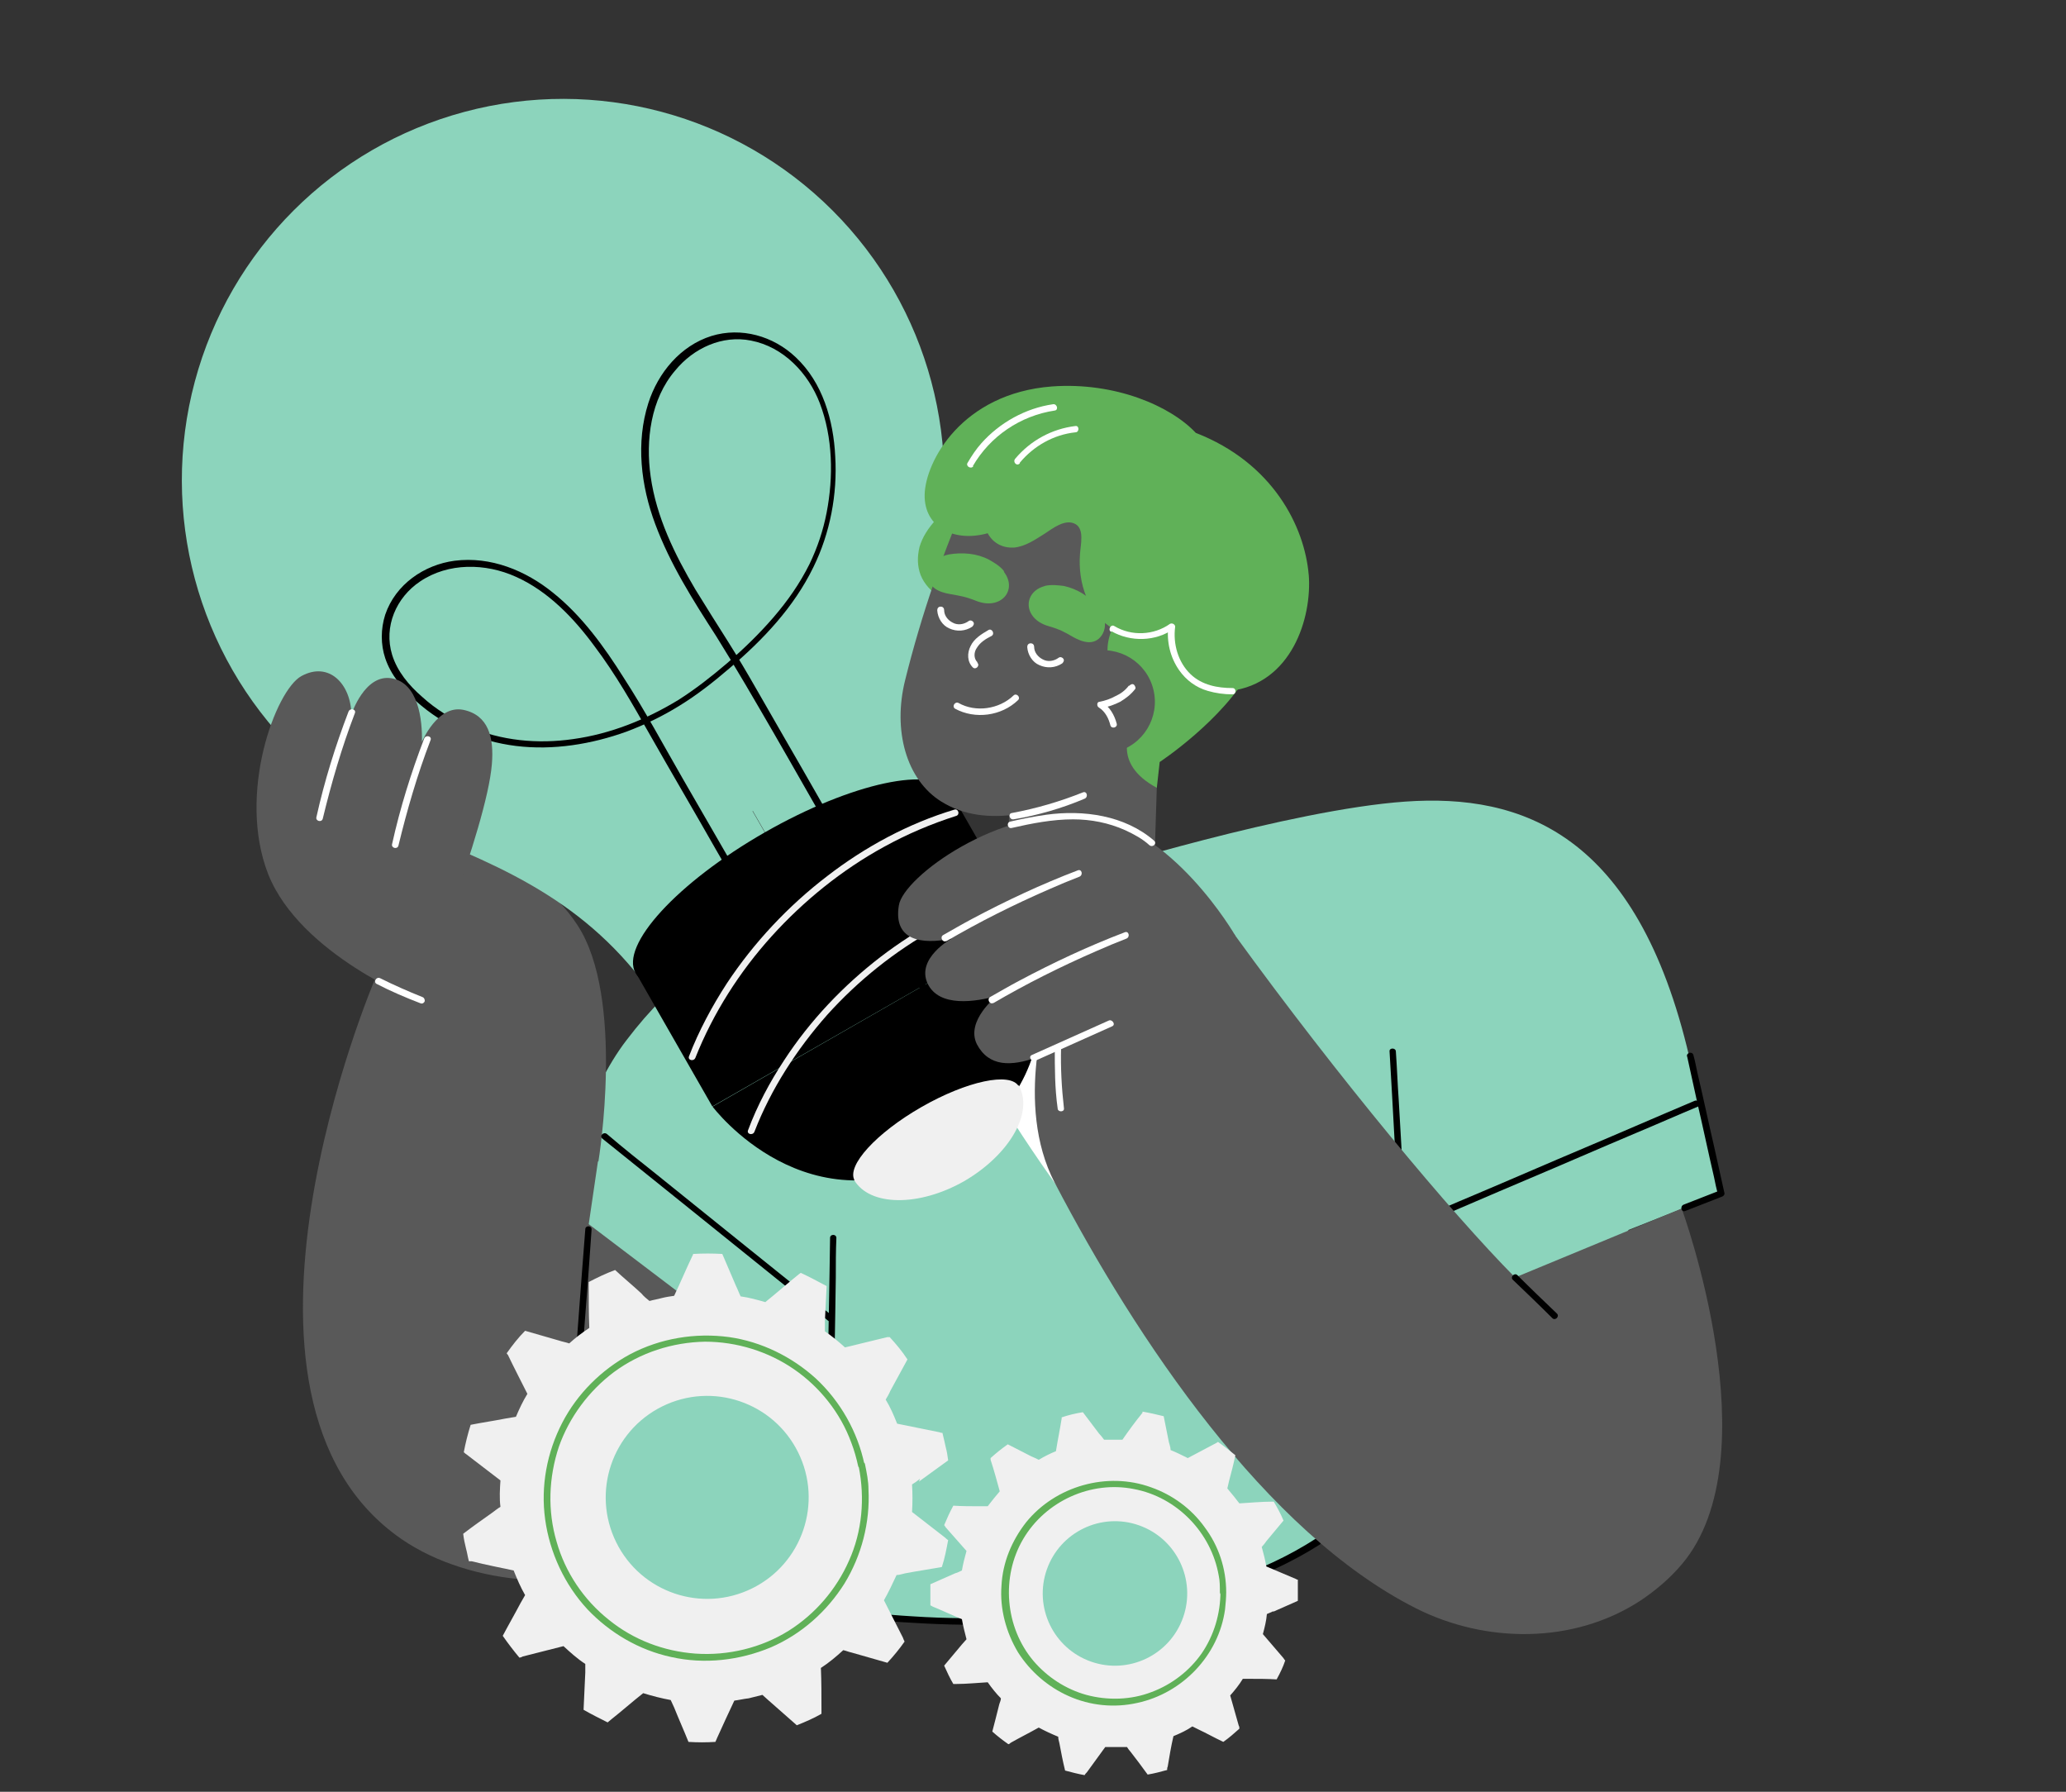 <?xml version="1.0" encoding="UTF-8"?>
<svg id="_x3C_Layer_x3E_" xmlns="http://www.w3.org/2000/svg" version="1.1" viewBox="0 0 360.4 312.5">
  <rect x="0" y="0" width="360.4" height="312.5" fill="#333333" stroke="none"/>
  <!-- Generator: Adobe Illustrator 29.8.1, SVG Export Plug-In . SVG Version: 2.1.1 Build 2)  -->
  <defs>
    <style>
      .st0 {
        fill: #595959;
      }

      .st1 {
        fill: #8cd4bc;
      }

      .st2 {
        fill: #60b158;
      }

      .st3 {
        fill: #fff;
      }

      .st4 {
        fill: #f0f0f0;
      }
    </style>
  </defs>
  <path class="st1" d="M230.5,268.5c-24.7,16.3-66.7,16.3-90,11.8l3.2-35.6-8-6.8-40.6-18.7c3-14.6,7.5-29.1,14.2-37.8,16.3-21.4,32.2-21.6,80.8-29.3,0,0,34.9-10.9,55.1-12.3,20.2-1.4,40.4,5.5,49.5,44.6l5.3,23.8-15.9,6.3c-8.3,14.9-22,33.1-53.8,54.1Z"/>
  <path d="M229.6,268.3c-4.9,3.2-10.3,5.6-15.8,7.5-5.9,2-11.9,3.4-18,4.4-6.2,1-12.5,1.6-18.7,1.9-6,.2-11.9.2-17.9-.2-5.2-.3-10.5-.9-15.7-1.7-.6,0-1.1-.2-1.7-.3-.7-.1-1,1-.3,1.1,5.1.9,10.3,1.5,15.5,1.9,6,.4,11.9.6,17.9.4,6.3-.2,12.6-.7,18.9-1.6,6.2-.9,12.4-2.2,18.3-4.1,5.7-1.8,11.2-4.1,16.3-7.1.6-.4,1.2-.7,1.8-1.1.6-.4,0-1.4-.6-1h0Z"/>
  <path d="M247,214c6.4-2.7,12.8-5.5,19.2-8.2,6.4-2.7,12.8-5.5,19.2-8.2,3.6-1.5,7.2-3.1,10.8-4.6.7-.3,0-1.3-.6-1-6.4,2.7-12.8,5.5-19.2,8.2-6.4,2.7-12.8,5.5-19.2,8.2-3.6,1.5-7.2,3.1-10.8,4.6-.7.3,0,1.3.6,1h0Z"/>
  <path d="M242.4,183.4c.6,10,1.1,20.1,1.7,30.1.2,2.8.3,5.7.5,8.5,0,.7,1.2.7,1.1,0-.6-10-1.1-20.1-1.7-30.1-.2-2.8-.3-5.7-.5-8.5,0-.7-1.2-.7-1.1,0h0Z"/>
  <path class="st3" d="M187,210.5s-16.9-22.8-18-30.2c-.6-3.9,1.3-7.8,8-4.7,6.7,3.2,16.2,13.1,16.2,13.1l-6.1,21.8Z"/>
  <polygon class="st0" points="202 130.9 201.3 153.1 184.6 161 175.9 146.1 176.6 124.3 202 130.9"/>
  <path class="st0" d="M293.3,210.8l-29,12c-11.1-11.2-30.8-34.8-48.8-59.6-5.1-7-32.5,11.3-32.5,11.3,0,0-6.2,18,1,31.8,14.2,27.2,36.8,61,63,74.2,12.1,6.1,27.4,6.3,39.1-1.3,2.7-1.8,5.2-3.9,7.3-6.4,15.8-18.7,0-61.9,0-61.9Z"/>
  <path class="st0" d="M61.3,166.3l4.1,4.5s-31.1,72.9,4.6,97.6c12.3,8.5,32.2,9.4,41.8,3.3,15.9-10.2,24-33.9,24-33.9v-22.8l-31.4-12.5s4.7-28.5-3.7-41.2c-7.4-11.3-21-13.8-21-13.8l-18.3,18.7Z"/>
  <path class="st1" d="M102.7,213.5l41,31.1s20.3-25,3.2-44.3c-17.1-19.3-42.6,2.3-42.6,2.3l-1.6,10.9Z"/>
  <path d="M144.8,215.9c-.1,8.2-.3,16.3-.4,24.5,0,2.3,0,4.6-.1,6.9,0,.7,1.1.7,1.1,0,.1-8.2.3-16.3.4-24.5,0-2.3,0-4.6.1-6.9,0-.7-1.1-.7-1.1,0h0Z"/>
  <path d="M105.1,198.6c5.1,4.1,10.2,8.2,15.3,12.3,5.1,4.1,10.2,8.2,15.4,12.4,2.9,2.3,5.8,4.6,8.6,7,.6.5,1.4-.3.8-.8-5.1-4.1-10.2-8.2-15.3-12.3-5.1-4.1-10.2-8.2-15.4-12.4-2.9-2.3-5.8-4.6-8.6-7-.6-.5-1.4.3-.8.8h0Z"/>
  <path d="M102.1,214.4c-.8,10.1-1.5,20.1-2.3,30.2-.2,2.8-.4,5.7-.6,8.5,0,.7,1.1.7,1.1,0,.8-10.1,1.5-20.1,2.3-30.2.2-2.8.4-5.7.6-8.5,0-.7-1.1-.7-1.1,0h0Z"/>
  <path class="st3" d="M184,182.7c0,3.6,0,7.1.5,10.6,0,.7,1.2.7,1.1,0-.4-3.5-.6-7.1-.5-10.6,0-.7-1.1-.7-1.1,0h0Z"/>
  <g>
    <path class="st4" d="M222.1,281.1c1.4-.6,2.9-1.3,4.3-1.9,0-.6,0-1.1,0-1.7,0-.7,0-1.3,0-2-.1,0-.2,0-.3-.1-1.7-.7-3.5-1.5-5.2-2.2-.2-1.2-.5-2.3-.8-3.4.3-.3.6-.7.8-1,1-1.2,2-2.4,3-3.6-.5-1.2-1.1-2.3-1.7-3.3-.1,0-.2,0-.3,0-1.9,0-3.8.2-5.7.3-.7-.9-1.4-1.8-2.1-2.6.1-.4.2-.9.3-1.3.4-1.5.8-3,1.1-4.5-1-.8-2-1.6-3-2.3,0,0-.2,0-.2.1-1.7.9-3.4,1.8-5.1,2.7-1-.5-2-1-3-1.4,0-.5-.2-1-.3-1.4-.3-1.5-.6-3-.9-4.5-1.2-.3-2.5-.6-3.7-.8v.2c-1.3,1.6-2.4,3.1-3.5,4.7-.5,0-1.1,0-1.6,0-.6,0-1.1,0-1.6,0-.3-.4-.6-.8-.9-1.1-.9-1.2-1.8-2.4-2.8-3.7-1.3.2-2.5.5-3.7.9,0,0,0,.1,0,.2-.3,1.9-.7,3.8-1,5.7-1,.4-2,.9-3,1.5-.4-.2-.8-.4-1.3-.6-1.4-.7-2.7-1.4-4.1-2.1-1,.7-2,1.5-3,2.4v.3c.6,1.8,1.1,3.7,1.6,5.5-.7.8-1.4,1.7-2.1,2.6-.5,0-.9,0-1.4,0-1.5,0-3.1,0-4.6-.1-.6,1.1-1.1,2.2-1.6,3.4,0,0,.2.2.2.3,1.2,1.4,2.5,2.8,3.7,4.2-.3,1.1-.6,2.2-.8,3.4-.4.2-.8.4-1.2.5-1.4.6-2.9,1.3-4.3,1.9,0,.7,0,1.3,0,2,0,.6,0,1.1,0,1.7.1,0,.2.1.4.2,1.7.7,3.4,1.5,5.1,2.2.2,1.2.5,2.3.8,3.5l-.8.9c-1,1.2-2.1,2.5-3.1,3.7.5,1.1,1,2.2,1.6,3.2.2,0,.3,0,.5,0,1.8,0,3.7-.2,5.5-.3.7,1,1.5,2,2.3,2.8,0,.4-.2.7-.3,1.1-.4,1.6-.8,3.2-1.2,4.7.9.8,1.8,1.5,2.8,2.2.2,0,.3-.2.5-.3,1.6-.9,3.2-1.7,4.8-2.6,1.1.6,2.2,1.1,3.4,1.6,0,.4.1.7.2,1.1.3,1.6.6,3.2,1,4.8,1.1.3,2.3.6,3.4.8.1-.2.2-.3.4-.5,1.1-1.5,2.1-2.9,3.2-4.4.6,0,1.2,0,1.9,0,.6,0,1.3,0,1.9,0,.2.3.4.6.6.8,1,1.3,2,2.6,3,4,1.2-.2,2.3-.5,3.4-.8,0-.2,0-.4.1-.6.3-1.8.6-3.6,1-5.3,1.2-.5,2.3-1,3.3-1.7l1,.5c1.5.7,2.9,1.5,4.4,2.2,1-.7,1.9-1.5,2.8-2.3,0-.2,0-.4-.1-.5l-1.5-5.3c.8-.9,1.6-1.9,2.2-2.9.4,0,.8,0,1.1,0,1.6,0,3.2,0,4.8.1.6-1.1,1.1-2.1,1.5-3.3-.1-.1-.2-.2-.3-.4-1.2-1.4-2.4-2.8-3.6-4.2.3-1.1.6-2.3.7-3.5.4-.2.8-.3,1.1-.5Z"/>
    <path class="st2" d="M212.9,277.6c0,3.8-1.1,7.6-3.3,10.8-2.1,3-5.2,5.4-8.7,6.7-3.6,1.4-7.7,1.5-11.4.5-3.6-1-6.8-3.1-9.2-5.9-5-5.9-5.7-14.7-1.8-21.3,3.9-6.6,11.8-10.2,19.3-8.7,7.5,1.4,13.5,7.6,14.8,15.1.2.9.2,1.9.2,2.9,0,.7,1.1.7,1.1,0,0-4.1-1.3-8.1-3.8-11.4-2.3-3.2-5.6-5.6-9.3-6.9-7.7-2.8-16.7-.2-21.8,6.1-2.5,3.2-4.1,7-4.3,11.1-.3,4,.8,8.1,2.9,11.6,2.1,3.3,5.2,6,8.8,7.6,3.8,1.7,8,2.1,12,1.2,7.9-1.7,14.2-8.3,15.3-16.3.1-1,.2-2,.2-3,0-.7-1.1-.7-1.1,0Z"/>
    <circle class="st1" cx="194.4" cy="277.8" r="12.6" transform="translate(-132.1 369) rotate(-70.6)"/>
  </g>
  <g>
    <path class="st4" d="M160.3,258.4c1.7-1.2,3.4-2.5,5.1-3.7-.1-.7-.2-1.5-.4-2.2-.2-.9-.4-1.8-.6-2.6-.2,0-.3,0-.5-.1-2.5-.5-4.9-1-7.4-1.5-.6-1.5-1.2-2.9-2-4.2.3-.5.6-1,.8-1.5,1-1.8,2-3.7,3-5.5-.9-1.4-2-2.7-3.1-3.9-.1,0-.3,0-.4,0-2.5.6-4.9,1.2-7.4,1.8-1.1-1-2.3-2-3.5-2.8,0-.6,0-1.2,0-1.8.1-2,.2-4.1.3-6.1-1.5-.8-3-1.6-4.5-2.3,0,0-.2.1-.3.2-2,1.6-3.9,3.3-5.9,4.9-1.4-.4-2.8-.8-4.3-1-.3-.6-.5-1.2-.8-1.8-.8-1.9-1.6-3.7-2.4-5.6-1.7-.1-3.4-.1-5.1,0,0,0,0,.2-.1.3-1.1,2.3-2.1,4.7-3.2,7-.7.1-1.4.2-2.2.4-.7.2-1.4.3-2.1.5-.5-.4-1-.8-1.4-1.3-1.5-1.4-3.1-2.7-4.6-4.1-1.6.6-3.1,1.3-4.6,2.1,0,0,0,.2,0,.3,0,2.6,0,5.2.1,7.7-1.2.8-2.4,1.7-3.5,2.7-.6-.2-1.2-.3-1.8-.5-2-.6-3.9-1.1-5.9-1.7-1.2,1.2-2.2,2.5-3.2,3.9,0,.1.1.2.2.3,1.1,2.3,2.3,4.6,3.4,6.8-.8,1.3-1.4,2.6-2,4-.6.1-1.2.2-1.8.3-2,.4-4.1.7-6.1,1.1-.5,1.6-.9,3.2-1.2,4.8.1,0,.2.2.4.3,2,1.5,4,3.1,6,4.6-.1,1.5-.2,3.1,0,4.6-.5.3-1,.7-1.4,1-1.7,1.2-3.4,2.4-5.1,3.7.1.9.3,1.8.5,2.6.2.7.3,1.5.5,2.2h.5c2.4.6,4.9,1.1,7.3,1.6.6,1.5,1.2,2.9,2,4.3-.3.5-.5.9-.8,1.4-1,1.9-2.1,3.8-3.1,5.7.9,1.3,1.9,2.6,2.9,3.8.2,0,.4-.1.6-.2,2.4-.6,4.7-1.2,7.1-1.8,1.2,1.1,2.4,2.2,3.8,3.1,0,.5,0,1,0,1.5-.1,2.2-.2,4.3-.3,6.5,1.4.8,2.8,1.5,4.2,2.2.2-.2.4-.3.6-.5,1.9-1.5,3.7-3.1,5.6-4.6,1.6.5,3.2.9,4.8,1.2.2.4.4.9.6,1.3.8,2,1.7,4,2.5,6,1.6.1,3.1.1,4.7,0,.1-.2.2-.5.3-.7,1-2.2,2-4.4,3-6.5.8-.1,1.6-.3,2.5-.4.8-.2,1.6-.4,2.4-.6.3.3.7.6,1,.9,1.7,1.5,3.3,2.9,5,4.4,1.5-.6,2.9-1.2,4.3-2,0-.3,0-.5,0-.8,0-2.4,0-4.8-.1-7.2,1.4-.9,2.7-2,3.9-3.1.5.1.9.3,1.4.4,2.1.6,4.2,1.2,6.3,1.8,1.1-1.2,2.1-2.4,3-3.7-.1-.2-.2-.4-.3-.7-1.1-2.2-2.2-4.3-3.3-6.5.8-1.4,1.5-2.9,2.2-4.4.5,0,1-.2,1.5-.3,2.1-.4,4.2-.7,6.4-1.1.5-1.5.8-3.1,1.1-4.7-.2-.1-.4-.3-.5-.4-1.9-1.5-3.9-3-5.8-4.5.1-1.6.1-3.2,0-4.8.5-.3.9-.6,1.4-1Z"/>
    <circle class="st1" cx="123.2" cy="261.4" r="17.7" transform="translate(-102.9 81.4) rotate(-26.3)"/>
    <path class="st2" d="M149.8,255.8c1.1,5.5.6,11.3-1.7,16.4-2.2,5-5.9,9.3-10.5,12.2-4.8,3-10.6,4.4-16.3,4-5.5-.4-10.8-2.4-15.1-5.9-4.4-3.5-7.6-8.3-9.1-13.6-1.6-5.4-1.4-11.2.4-16.6,1.8-5.1,5.2-9.7,9.6-13,4.6-3.4,10.2-5.2,15.9-5.3,5.5,0,11,1.7,15.5,4.8,4.5,3.1,8.1,7.6,10,12.8.5,1.3.9,2.7,1.2,4.1.2.7,1.3.4,1.1-.3-1.2-5.7-4.2-11-8.5-15-4.2-3.8-9.5-6.4-15.1-7.2-5.9-.8-12,.2-17.3,3-5,2.7-9.2,6.9-11.8,11.9-2.7,5.2-3.8,11.1-3,16.9.8,5.8,3.4,11.4,7.4,15.7,3.9,4.1,9,7.1,14.6,8.3,5.8,1.3,11.9.6,17.4-1.7,5.3-2.3,9.7-6.2,12.8-11.1,3-4.9,4.5-10.7,4.2-16.4,0-1.5-.3-2.9-.6-4.4-.1-.7-1.2-.4-1.1.3Z"/>
  </g>
  <g>
    <circle class="st1" cx="98.2" cy="83.7" r="66.5" transform="translate(-30.4 94) rotate(-45)"/>
    <path class="st1" d="M74.8,146c16.5,6.7,31.5,13.8,42.6,33.1l26.7-15.3-24.8-43.2-44.5,25.5Z"/>
    <path class="st1" d="M163.8,95c-2.5,17.6-4,34.2,7,53.4l-26.7,15.3-24.8-43.2,44.5-25.5Z"/>
    <rect x="113.4" y="152.1" width="63.3" height="26.9" transform="translate(-63.1 94) rotate(-29.8)"/>
    <path d="M124.3,193s16.7,22.3,41.2,8.2c24.6-14.1,13.7-39.7,13.7-39.7l-54.9,31.5Z"/>
    <path d="M143.1,177.7c-3.8-6.9-7.8-13.8-11.7-20.6-4.1-7.1-8.2-14.2-12.3-21.3-3.4-5.9-6.6-11.9-10.3-17.6-3.4-5.4-7.3-10.8-12.3-14.8-4.8-3.9-10.9-6.4-17.2-5.6-5.3.7-10.3,4.1-12.1,9.4-.8,2.5-.8,5.2,0,7.6,1,3,3.1,5.4,5.4,7.5,4.9,4.4,11,7,17.4,7.8,6.5.8,13.2-.3,19.3-2.5,3.2-1.2,6.3-2.7,9.2-4.5,3.1-1.9,5.9-4.1,8.7-6.5,5.9-5,11.3-10.7,14.7-17.7,2.9-5.9,4.2-12.7,3.8-19.3-.3-6.3-2.2-12.9-6.9-17.3-3.9-3.7-9.5-5.3-14.7-3.7-5.4,1.7-9.3,6.4-11,11.7-2.2,6.9-1.3,14.4,1.2,21.1,2.6,7,6.6,13.3,10.6,19.5,3.5,5.6,6.8,11.3,10.1,17,3.7,6.4,7.3,12.8,11,19.2,3.6,6.2,7.1,12.5,10.7,18.7,1.5,2.6,3,5.2,4.5,7.9.4.6,1.3,0,1-.6-3.2-5.6-6.4-11.1-9.5-16.7-3.6-6.3-7.2-12.6-10.8-18.9-3.3-5.8-6.7-11.6-10-17.4-1.6-2.8-3.2-5.5-4.9-8.2-1.9-3-3.8-6-5.7-9.1-3.6-6.1-6.8-12.6-7.8-19.7-.9-6.3,0-13.5,4.3-18.5,3.2-3.9,8.2-6.2,13.2-5.2,5.7,1.1,10,5.7,12,10.9,2.3,6,2.4,12.9,1.2,19.1-.6,3.1-1.6,6.1-3,9-1.7,3.4-3.8,6.4-6.3,9.3-2.5,2.9-5.2,5.5-8.1,8-2.7,2.3-5.5,4.5-8.5,6.4-5.6,3.4-11.8,5.9-18.3,6.8-6.2.9-12.6.3-18.3-2.2-2.9-1.3-5.7-3-8.1-5.2-2.3-2-4.3-4.4-5.2-7.3-1.5-4.9.7-10,4.9-12.8,4.9-3.3,11.4-3.2,16.7-.8,5.6,2.5,10.1,7.2,13.7,12.1,3.7,4.9,6.7,10.2,9.7,15.5,3.8,6.7,7.7,13.3,11.5,20,4,6.9,8,13.8,11.9,20.7,1.8,3.1,3.5,6.3,5.3,9.4.4.6,1.3,0,1-.6h0Z"/>
    <ellipse class="st4" cx="163.4" cy="197.6" rx="16.5" ry="5.3" transform="translate(-76.6 107.4) rotate(-29.8)"/>
    <ellipse cx="138.4" cy="153.9" rx="31.7" ry="10.1" transform="translate(-58.2 89.2) rotate(-29.8)"/>
    <path class="st4" d="M177.7,189.3c2.7,4.7-1.6,12.1-9.5,16.7-7.9,4.5-16.5,4.4-19.2-.2l28.7-16.5Z"/>
    <path class="st4" d="M131.6,197.4c2.9-7.5,7.4-14.4,12.7-20.4,5.4-6,11.8-11.1,18.8-15,3.9-2.1,7.9-3.9,12.1-5.1.7-.2.4-1.3-.3-1.1-7.7,2.3-14.9,6.2-21.3,11.1-6.5,5-12.3,11.1-16.8,18-2.5,3.8-4.7,7.9-6.3,12.2-.3.7.8,1,1.1.3h0Z"/>
    <path class="st4" d="M121.3,184.5c3.1-7.8,7.7-15,13.3-21.2,5.6-6.2,12.3-11.6,19.6-15.6,4-2.2,8.2-4,12.6-5.4.7-.2.4-1.3-.3-1.1-8,2.4-15.6,6.5-22.2,11.6-6.8,5.2-12.8,11.6-17.5,18.7-2.6,4-4.9,8.3-6.6,12.7-.3.7.8,1,1.1.3h0Z"/>
  </g>
  <path class="st0" d="M215.5,163.2s-11.1-19.3-26.1-20.9c-15-1.6-31.8,10.6-32.6,15.6-1,6.1,3.9,6.9,9.2,5.8,0,0-6.2,3.4-4.2,7.8,2,4.3,8.5,3.2,12.1,2.2,0,0-5.5,4.3-3.5,8.4,2.1,4,6,3.9,10.5,2.3,10.5-3.8,34.6-21.2,34.6-21.2Z"/>
  <path class="st0" d="M72.8,174.5s-20.4-8-26-22c-5.5-14,1.3-32.2,5.8-34.6,4.8-2.6,8.6,1.4,8.7,6.7,0,0,2.3-7.1,7-6.3,4.7.8,5.4,7.3,5.3,11.1,0,0,2.7-6.5,7.2-5.6,4.4.9,5.4,4.8,5,9.5-.9,11.1-13.1,41.2-13.1,41.2Z"/>
  <path class="st3" d="M65.7,171.6c2.5,1.3,5.1,2.4,7.7,3.4.3.1.6-.1.7-.4,0-.3-.1-.6-.4-.7-2.5-1-5-2.1-7.4-3.3-.7-.3-1.2.7-.6,1h0Z"/>
  <path class="st3" d="M173.2,175c5.8-3.4,11.8-6.4,18-9.1,1.8-.8,3.5-1.5,5.3-2.2.7-.3.4-1.4-.3-1.1-6.3,2.4-12.5,5.3-18.5,8.5-1.7.9-3.4,1.9-5,2.8-.6.4,0,1.4.6,1h0Z"/>
  <path class="st3" d="M165,164.2c5.8-3.4,11.8-6.4,18-9.1,1.8-.8,3.5-1.5,5.3-2.2.7-.3.4-1.4-.3-1.1-6.3,2.4-12.5,5.3-18.5,8.5-1.7.9-3.4,1.9-5,2.8-.6.4,0,1.4.6,1h0Z"/>
  <path class="st3" d="M180.6,185c4.5-2,8.9-4,13.4-6,.7-.3,0-1.3-.6-1-4.5,2-8.9,4-13.4,6-.7.3,0,1.3.6,1h0Z"/>
  <path class="st3" d="M74,128.8c-2.3,6-4.2,12.1-5.6,18.4-.2.7.9,1,1.1.3,1.5-6.2,3.3-12.4,5.6-18.4.3-.7-.8-1-1.1-.3h0Z"/>
  <path class="st3" d="M60.8,124.1c-2.3,6-4.2,12.1-5.6,18.4-.2.7.9,1,1.1.3,1.5-6.2,3.3-12.4,5.6-18.4.3-.7-.8-1-1.1-.3h0Z"/>
  <path class="st3" d="M176.5,144.4c3.5-.8,7.1-1.5,10.7-1.5,3.1,0,6.2.6,9.1,1.9,1.5.7,3,1.5,4.2,2.6.6.5,1.4-.3.8-.8-5.1-4.4-12.3-5.4-18.8-4.5-2.1.3-4.2.7-6.3,1.2-.7.2-.4,1.3.3,1.1h0Z"/>
  <path class="st2" d="M178,89.1c.3.9.4,1.8.4,2.7,0,1.8-.6,3.7-1.8,5.5-1.1,1.6-2.6,3.2-4,4.8-1,1.2-1.9,2.4-2.3,3.7-2.4,0-4.5-.6-6.1-1.5-1.8-1.1-3-2.5-3.6-4-.6-1.6-.6-3.2-.2-4.9.5-1.7,1.5-3.3,3-4.9.7-.8,1.6-1.5,2.6-2.2.9-.7,2-1.3,3.2-1.8,1.1-.5,2.5-.8,3.8-.9,1.5,0,2.7.4,3.5,1,.8.7,1.2,1.6,1.5,2.5Z"/>
  <path class="st0" d="M215.9,83.7c-11-15.1-38.1-16.9-46.4,1.3-4.8,10.6-8.8,22.3-11.6,33.6-2.2,8.8.2,17.4,6.3,21.2,7.9,4.9,17.9,1.8,28-2.2,9.5-3.8,14.3-8.1,20.9-14.6,13.1-13,10.9-28.2,2.7-39.3Z"/>
  <path class="st2" d="M200.2,101.4s-8,7-6.9,13.1c1.1,6.1,4.2,12.5,4.2,12.5,0,0-3.9,6,4.3,10.4l.5-4.5s11.1-7.3,15.9-16.2c4.8-8.9-7-15-7-15l-11-.3Z"/>
  <circle class="st0" cx="192.5" cy="122.3" r="9" transform="translate(-23.4 48.8) rotate(-13.6)"/>
  <path class="st3" d="M196.9,119.6c-.6.8-1.4,1.4-2.3,1.8-.9.5-1.8.8-2.8,1-.5,0-.5.8-.1,1,1.1.7,1.7,1.9,2,3.1.2.7,1.3.4,1.1-.3-.4-1.5-1.2-2.9-2.5-3.7,0,.3,0,.7-.1,1,1.1-.2,2.2-.6,3.2-1.1,1-.6,1.9-1.3,2.6-2.2.2-.2,0-.6-.2-.8-.3-.2-.6,0-.8.2h0Z"/>
  <path class="st3" d="M170.5,115.5c-.7-.7-.6-1.8-.1-2.5.6-1,1.6-1.6,2.6-2.1.6-.4,0-1.4-.6-1-1.2.7-2.5,1.5-3.1,2.8-.6,1.2-.6,2.7.4,3.7.5.5,1.3-.3.8-.8h0Z"/>
  <path class="st3" d="M179.2,112.9c.1,1.3.9,2.6,2.1,3.1,1.3.6,2.8.5,4-.3.2-.2.4-.5.2-.8-.1-.2-.5-.4-.8-.2-.8.6-1.9.8-2.8.3-.8-.4-1.5-1.2-1.5-2.2,0-.3-.2-.6-.6-.6s-.6.3-.6.6h0Z"/>
  <path class="st3" d="M163.5,106.5c.1,1.3.9,2.6,2.1,3.1,1.3.6,2.8.5,4-.3.2-.2.4-.5.2-.8-.1-.2-.5-.4-.8-.2-.8.6-1.9.8-2.8.3-.8-.4-1.5-1.2-1.5-2.2,0-.3-.2-.6-.6-.6s-.6.3-.6.6h0Z"/>
  <path class="st3" d="M166.6,123.6c3.5,1.9,8.1,1.3,11-1.5.5-.5-.3-1.3-.8-.8-2.5,2.4-6.6,3-9.6,1.3-.6-.3-1.2.6-.6,1h0Z"/>
  <path class="st2" d="M182.2,102.2c1.2-.3,2.6-.1,3.4,0,2.3.5,4.4,1.8,6,3.7,1,1.2,1.7,3.2.6,4.9-1.3,1.9-3.4,1.2-5,.3-1.4-.8-2.2-1.3-4.3-1.9-4.5-1.3-4.5-6-.6-7Z"/>
  <path class="st2" d="M175.2,99.7c-.7-1-2-1.7-2.7-2.1-2.1-1.1-4.6-1.3-7-.9-1.6.3-3.3,1.5-3.5,3.5-.2,2.3,1.9,3.1,3.7,3.4,1.6.3,2.6.4,4.6,1.2,4.3,1.7,7.3-1.9,4.8-5.1Z"/>
  <path class="st3" d="M176.8,142.9c4.2-.7,8.4-1.9,12.4-3.6.7-.3.4-1.4-.3-1.1-4,1.6-8.1,2.8-12.4,3.6-.7.1-.4,1.2.3,1.1h0Z"/>
  <path class="st2" d="M228.3,100.3c-.7-8.5-6.3-19.6-19.7-24.8-4.4-4.7-14.1-8.9-25.1-8.1-15.7,1.2-22.1,13.1-22.2,18.9-.1,5.8,5.3,8.3,11,6.7,0,0,1.2,2.7,4.6,2.5,2-.2,3.7-1.4,5.3-2.4,1.4-.9,3.6-2.7,5.4-1.7,1.6.9.9,3.6.8,5.2-.4,5.1,1.4,10.6,6,13.2,3,1.7,6.9,1.8,9.7-.2-.8.6,1.7,5.4,2.1,5.9,1.7,2.5,5.4,5.3,8.4,5,10.7-1.3,14.3-12.7,13.7-20.3Z"/>
  <path class="st3" d="M169.7,81.3c3-5.2,8.3-8.8,14.3-9.7.7-.1.4-1.2-.3-1.1-4.8.7-9.3,3.2-12.5,6.8-.9,1-1.7,2.2-2.4,3.4-.4.6.6,1.2,1,.6h0Z"/>
  <path class="st3" d="M177.9,80.7c2.4-2.9,5.9-4.9,9.7-5.3.7,0,.7-1.2,0-1.1-4.1.5-7.8,2.5-10.5,5.7-.5.6.3,1.4.8.8h0Z"/>
  <path class="st3" d="M193.9,110.1c3.3,1.9,7.7,1.8,10.8-.4-.3-.2-.6-.3-.9-.5-.3,2.7.3,5.4,1.9,7.7,1.2,1.7,2.9,3,5,3.6,1.4.4,2.8.6,4.3.6.7,0,.7-1.1,0-1.1-2.6,0-5.3-.5-7.3-2.4-2.2-2.1-3.1-5.3-2.7-8.3,0-.4-.5-.7-.9-.5-2.8,2-6.7,2.2-9.7.4-.6-.4-1.2.6-.6,1h0Z"/>
  <path d="M263.9,223.2c2.3,2.2,4.6,4.4,6.9,6.7.5.5,1.3-.3.8-.8-2.3-2.2-4.6-4.4-6.9-6.7-.5-.5-1.3.3-.8.8h0Z"/>
  <path d="M294.3,184.2c.6,2.7,1.2,5.5,1.8,8.2,1,4.3,1.9,8.6,2.9,12.9.2,1,.4,2,.7,3,.1-.2.3-.5.4-.7-2.1.8-4.3,1.7-6.4,2.5-.7.3-.4,1.4.3,1.1,2.1-.8,4.3-1.7,6.4-2.5.3-.1.5-.4.4-.7-.6-2.7-1.2-5.4-1.8-8.1-1-4.3-1.9-8.6-2.9-12.8-.2-1-.4-2-.7-3.1-.2-.7-1.3-.4-1.1.3h0Z"/>
</svg>